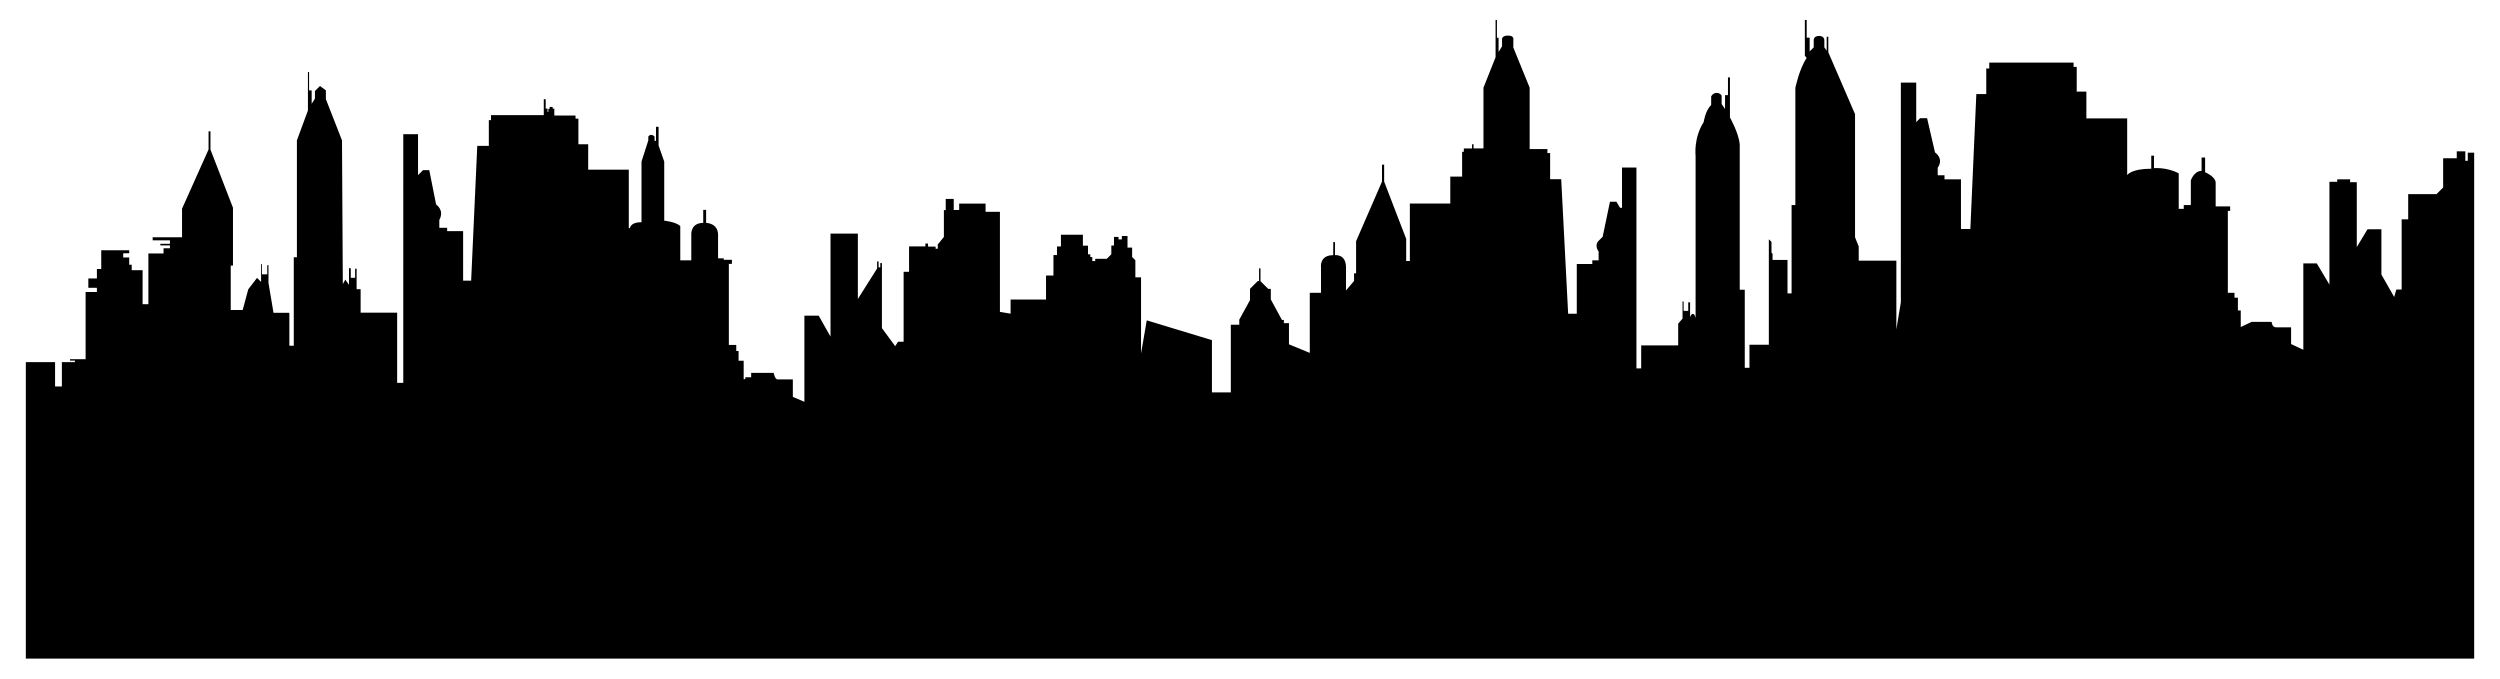<?xml version="1.0" encoding="utf-8"?>

<!DOCTYPE svg PUBLIC "-//W3C//DTD SVG 1.1//EN" "http://www.w3.org/Graphics/SVG/1.1/DTD/svg11.dtd">
<svg version="1.1" id="Layer_1" xmlns="http://www.w3.org/2000/svg" xmlns:xlink="http://www.w3.org/1999/xlink" x="0px" y="0px"
	 viewBox="0 0 2614 709.44" enable-background="new 0 0 2614 709.44" xml:space="preserve">
<path d="M27,378.659h30.578v25.458h7.111v-25.458h13.653v-1.618h-5.209v-1.493h16.373v-70.204h11.804v-4.409h-8.96v-9.742h8.96
	v-9.956h4.551v-19.556h29.227v3.129h-6.258v4.409h6.258v7.609h2.631v5.689h11.378v35.556h6.044v-53.049H171v-5.404h6.684v-3.058
	h-10.027v-1.636h10.027v-3.627h-18.062v-3.2h30.72v-29.867l27.733-61.938v-18.987h1.991v19.129l23.538,60.8v60.515h-2.347v46.364
	h12.516l5.831-21.618l9.173-11.947l4.231,4.231v-18.524h0.889v10.596h5.547v-9.529h1.28v18.418l5.262,31.36h16.569v34.418h4.622
	v-92.515h3.271v-122.24l11.52-31.218V75.37h1.209v19.129h2.702v14.009l3.413-5.404V95.21l5.262-5.262l6.187,4.48v9.244
	l16.853,43.093l0.853,150.186l2.631-4.551l3.84,5.404v-17.422l1.849,0.142v9.956h4.551v-9.529h1.564v21.404h4.196v24.533h38.187
	v73.458h6.4V140.295h15.431v42.809l5.227-5.227h6.507l7.182,36.018c0,0,9.031,5.689,3.342,16.071v8.249h8.178v3.484h16.711v51.769
	h8.391l6.4-140.942h12.089v-26.88h2.276v-5.262h55.182v-16.64h1.991v9.813h1.92v3.484h0.853v-3.2h1.351v-2.062h3.2v1.849h1.707
	v7.182h22.187v3.271h2.987v26.738h10.24v26.596h42.453v61.084h1.209c0,0,0.284-6.187,12.089-6.187v-63.36l7.111-22.116v-4.053
	c0,0,2.56-3.982,6.542,0v4.48h1.493v-14.649h2.702v19.484l5.902,16.853v61.795c0,0,12.231,1.138,16.782,5.689v35.769h11.52v-26.667
	c0,0-1.138-12.48,12.48-12.48v-13.618h3.022v13.618c0,0,12.48,0.107,12.48,12.48v24.604h5.938v1.493h8.533v4.267h-3.2v84.764h7.751
	v6.329h2.418v10.169h5.333v19.271h1.707v-1.991h6.116v-4.551h23.538c0,0,1.28,6.827,4.053,6.827c2.773,0,16,0,16,0v18.276
	l12.089,5.12v-90.098h14.933l12.373,21.973V244.259h28.587v68.338l20.124-31.858v-7.324h1.564v6.116h1.778v-4.48h1.707v68.053
	l13.867,18.844l2.987-4.622h5.831v-73.102h5.689v-26.596h17.067v-2.987h2.773v3.2h7.893v2.204h2.276v-4.409l6.4-7.893v-28.018h1.92
	v-11.733h8.391v11.591h5.689v-6.684h27.591v8.533h15.004v104.675l11.164,1.849v-14.791h37.049v-25.102h7.751v-21.404h3.698v-8.96
	h4.125v-12.231h22.969v11.378h5.333v9.102h2.418v2.844h2.062v4.196h3.058v-2.418h12.16l4.693-4.693v-9.173h2.773v-8.96h4.764v2.56
	h3.484v-3.556h5.902v12.16h4.836v9.813l3.378,3.378v17.884h5.938v79.644l5.973-34.667l68.16,20.693v54.613h19.733v-70.72h8.853
	v-5.333l11.2-20.373v-11.84l8.16-8.16h1.333v-13.173h1.493v13.333l8.053,8.053h2.72v11.04l11.627,21.44h2.027v3.307h5.333v22.187
	l21.76,8.96v-62.827h11.733v-26.56c0,0-1.92-12.8,12.8-12.8v-13.653h1.813v13.653c0,0,11.52-1.493,11.52,12.8s0,24.107,0,24.107
	l8.427-9.92v-8h2.133v-33.6l27.093-62.293v-17.707h2.24v17.707l23.04,59.84v23.147h3.84v-60.053h42.276v-28.16h12.373v-25.956h1.778
	v-3.484h8.604v-4.409h1.564v4.338h10.382V91.655l12.658-31.787v-39.04h1.422v18.631h1.707v14.862l3.627-5.902v-6.684
	c0,0-0.924-4.551,6.116-4.551s5.689,4.48,5.689,4.48v8.036l17.067,41.955v64.213h18.56v4.196h2.844v27.307h11.591l7.253,140.658
	h9.031v-51.982h16.213v-3.84h6.613v-9.244c0,0-4.942-6.222,0-11.164l4.231-4.231l7.644-36.658h6.755l3.769,6.329h2.062v-42.098
	h15.076v210.062h4.978v-24.036h38.684V338.41l4.551-5.262v-17.92h1.138v9.813h4.836v-8.96h1.92v15.787c0,0,0.853-3.698,2.916-3.698
	s2.844,4.409,2.844,4.409V163.05c0,0-2.276-18.773,8.462-35.413c0,0,1.529-11.627,7.822-17.92v-8.889c0,0,1.707-3.698,5.618-3.698
	c3.911,0,5.333,2.844,5.333,2.844v8.818l3.556,5.12V99.477h3.058v-18.56h2.062v41.884c0,0,9.173,16.356,10.24,27.876v152.249h5.262
	v81.635h4.907v-24.107h20.267V250.161l2.773,2.773v11.2l1.12,1.12v6.56h15.627v34.987h4.267v-92.373h3.947V91.868
	c0,0,4.053-19.947,11.84-31.253l-1.92-2.347v-37.44h1.92v18.56h3.093v14.4l4.267-4.267v-8.107c0,0,0.213-3.84,5.653-3.84
	c5.44,0,5.44,4.267,5.44,4.267v7.68l2.453,3.413V38.428h1.707v16.213l27.947,64.747v128.746l3.84,9.6v14.827h39.36v71.822
	l4.693-28.302V86.393h16.071v41.244l4.053-4.053h7.324l8.249,35.769c0,0,9.671,6.258,2.844,16.071v7.822h7.111v4.267h17.209v51.911
	h9.813l6.258-141.084h10.382V71.601h3.129v-6.116h88.178v4.409h3.271v25.884h10.098v28.018h42.667v59.307
	c0,0,3.84-6.684,25.173-6.684v-13.653h2.844v13.084c0,0,13.227-1.28,25.884,5.404v37.12h5.262v-3.982h7.396V188.65
	c0,0,3.271-9.956,11.235-9.956v-13.938h3.698v15.36c0,0,11.022,4.551,11.022,11.022s0,24.676,0,24.676h15.146v4.658h-2.418v85.653
	h6.969v5.12h3.555v13.369h2.987v17.351l11.378-5.404h20.907c0,0,0.284,5.689,4.551,5.689s15.787,0,15.787,0v17.493l12.8,5.973
	v-90.311h14.08l13.227,22.187v-107.52h8.107v-2.56h13.511v2.987h6.969v67.84l11.236-18.631h14.507v47.36l13.369,23.467l2.276-7.822
	h5.547v-73.387h6.827v-26.311h29.582l6.969-6.969v-30.578h14.222v-7.253h8.96v9.956h2.56v-8.533H2587v528.975H27V378.659z"/>
</svg>
